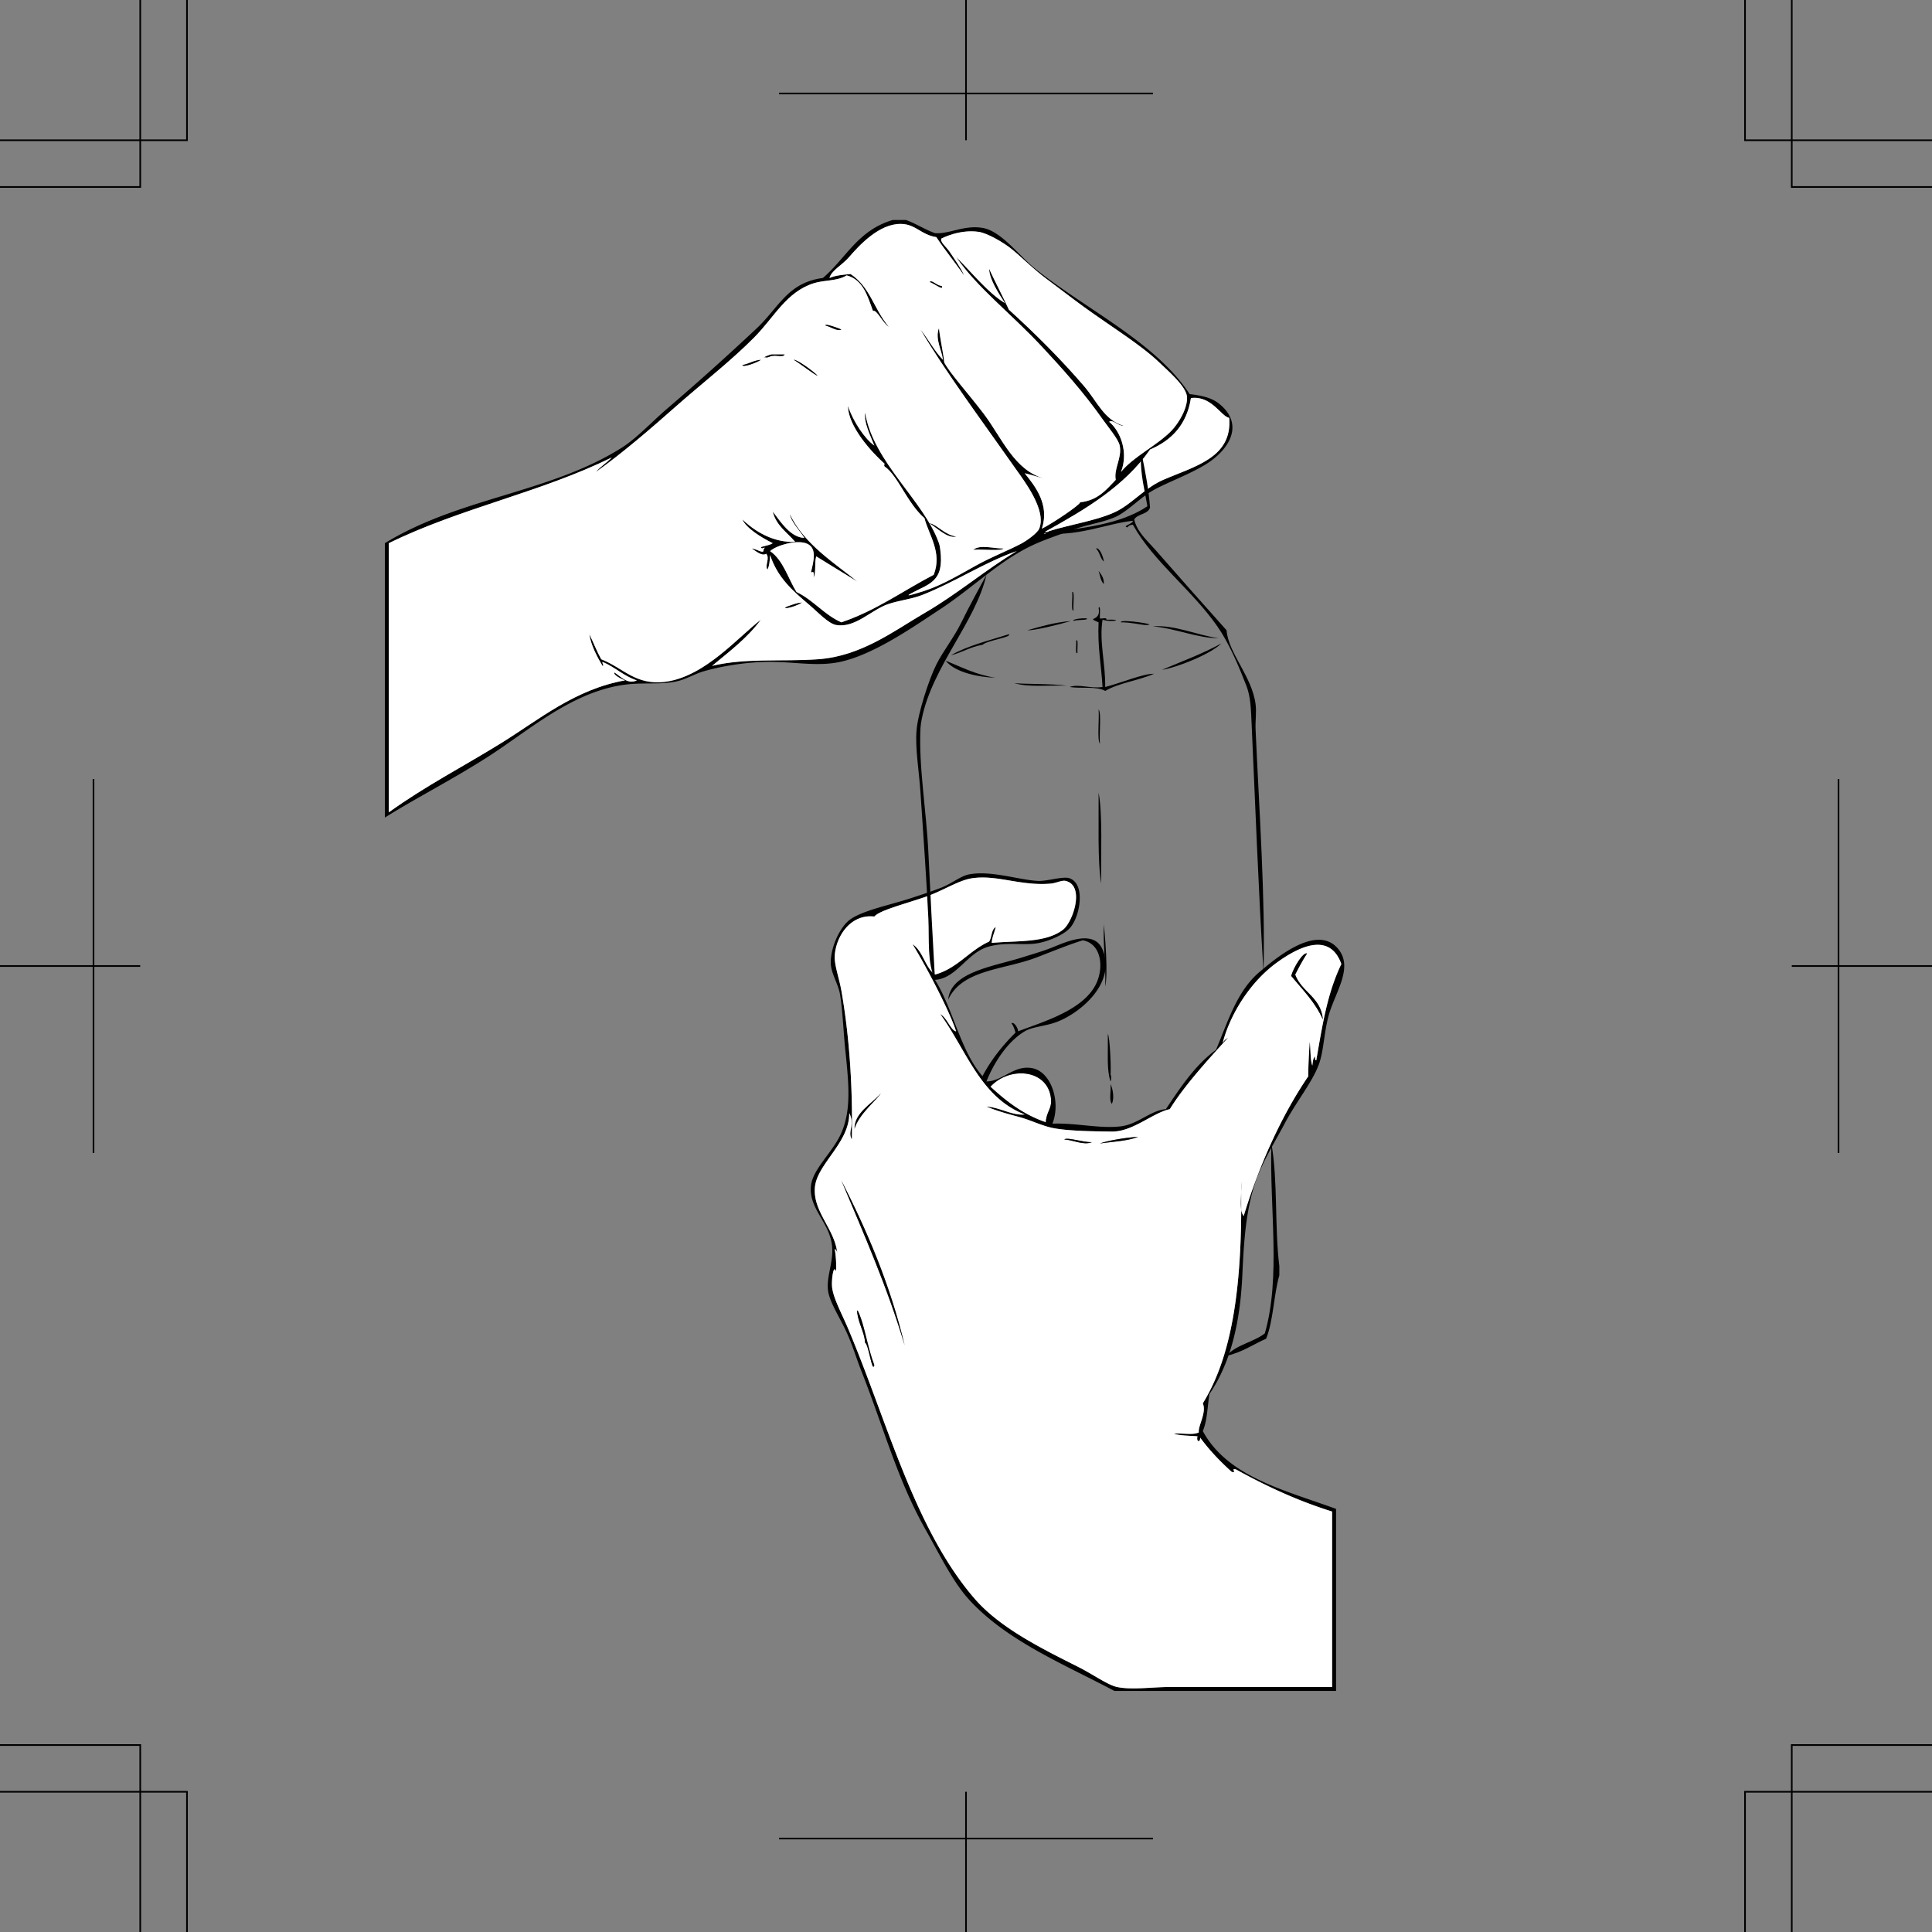 <svg xmlns="http://www.w3.org/2000/svg" width="351.469" height="351.473"><rect width="100%" height="100%" fill="#808080" stroke="none"/><path fill-rule="evenodd" d="M177.055 100.016c1.277-1.028 3.742-.188 5.52-.239-.434.532-3.895.098-5.52.239"/><path fill="#fff" fill-rule="evenodd" d="M190.254 204.176c-4.113-1.406-7.207-3.836-10.078-6.48 3.535-3.844 10.668-3.196 11.039 2.402.105 1.601-.867 2.234-.961 4.078"/><path fill-rule="evenodd" d="M202.734 307.617c-8.941-4.754-19.515-9.043-26.398-16.562-3.008-3.282-5.379-8.223-7.922-12.72-5.191-9.175-7.629-18.593-11.762-29.038-.906-2.297-1.691-4.992-2.879-7.442-1.148-2.37-2.835-5.042-3.12-6.957-.383-2.601 1.003-5.285.722-8.16-.438-4.433-4.29-6.804-3.84-11.043.324-3.058 4.012-6.129 5.52-9.597 1.836-4.23 1.36-8.883.718-15.121-.355-3.473-.484-7.239-.96-10.079-.329-1.976-1.668-3.843-1.68-5.761-.016-2.903 1.707-6.606 3.601-7.922 2.368-1.64 7.383-2.63 11.04-3.84 1.742-.574 3.87-1.258 5.519-1.918 1.953-.785 3.484-2.11 5.043-2.398 3.969-.743 9.012 1.023 12.477 1.195 1.667.086 4.593-.899 5.761-.477 3.04 1.09 1.84 7.196 0 9.118-1.16 1.21-3.683 2.257-5.52 2.64-2.671.563-6.011-.285-9.359.719-3.797 1.14-5.691 5.746-9.601 6 3.347 5.371 4.582 12.863 8.64 17.523 1.598-3.043 3.676-5.605 6-7.922-.164-.636-.379-1.222-.718-1.68.332-.394 1.168.735 1.199 1.442 4.547-1.758 12.34-3.926 14.398-9.12 1.203-3.032.535-6.88-2.64-7.438-2.598.812-5.391 1.96-8.399 3.117-5.972 2.293-13.527 2.152-16.082 7.68.446-5.036 8.184-6.024 13.442-7.68 1.941-.61 3.953-1.176 5.761-1.922 2.735-1.121 7.368-3.067 8.88.484 2.527 5.93-3.837 11.489-8.4 13.2-2.05.765-4.327.824-5.76 1.68-3.317 1.98-5.724 6.003-6.962 9.12 2.922-.008 5.059-3.097 8.399-2.402 3.476.726 5.14 6.258 3.601 10.078 4.426-.156 8.64.961 12.48.484 3.11-.39 5.45-2.93 8.16-3.12 2.669-3.977 5.294-7.989 9.122-10.801 2.086-4.891 3.773-10.68 7.918-14.16 2.558-2.149 10.496-9.075 14.402-4.079 2.567 3.285-.437 7.528-1.683 11.516-.989 3.187-.989 6.808-1.918 9.363-1.18 3.242-4.164 6.867-6.239 10.797-1.84 3.484-4.3 7.336-5.52 11.281-1.464 4.723-1.878 9.63-2.16 16.082-.374 8.508-2.003 15.922-6 21.84-.363 2.281-.394 4.887-1.202 6.719 4.488 8.316 14.863 10.738 24.242 14.16v33.121h-40.32zm41.282-132.242c-2.196-6.156-8.188-2.836-11.762-.238-4.816 3.5-8.457 9.336-9.84 14.64.219-.425.535-.746.961-.96-3.672 4.035-7.922 8.683-10.563 12.96-3.128.676-6.746 4.125-10.558 4.078-3.14-.035-8.309-.09-11.04-.718-1.847-.426-3.87-1.414-5.76-1.922-2.227-.598-4.24-1.152-6-1.918 2.468.172 4.839 1.719 6.96 1.441-8.094-3.11-10.629-11.777-15.36-18.242 1.216.625 1.946 3.008 2.88 3.121-1.07-3.375-5.122-11.273-7.918-15.84 1.93 1.266 2.226 4.168 4.078 5.52 4.12-1.156 6.199-4.363 9.84-6 .523-.758.378-2.18 1.199-2.64-.207.991-.645 1.753-.719 2.878 4.61-.437 9.793.043 12.961-2.398 1.824-1.41 4.055-8.051.477-8.883-.692-.16-1.684.394-2.637.484-5.516.5-9.809-1.656-14.403-.96-2.437.367-5.316 2.296-8.398 3.359-4.047 1.394-8.394 2.472-9.36 3.601-4.406-.511-7.042 3.758-7.199 7.2-.078 1.636.793 3.949 1.2 6.238 1.566 8.87 2.078 18.258 1.918 27.12-.864-1.456.636-2.612-.48-4.8.066 5.348-5.829 9.246-6.24 13.442-.444 4.523 3.743 7.738 4.083 12.238-.035-.446-.16-.801-.48-.961.199 1.238.312 2.566.238 4.082-.48-1.477-.86 1.652-.719 2.879.23 2.031 1.762 4.8 2.879 7.441 7.152 16.887 12.039 36.469 23.039 49.2 4.61 5.331 12.152 9.054 18.96 12.48 2.524 1.27 5.263 3.238 6.962 3.601 2.676.563 6.445 0 9.597 0h29.524v-31.921c-6.402-2-12.117-4.688-17.524-7.68-1.085-.18.368.656-.718.48-2.11-1.894-4.067-3.937-5.758-6.242.023.977-.758.777-.484-.238-1.47-.129-3.098-.102-4.317-.48 1.442-.157 3.516.316 4.559-.243-.2-1.113 1.46-3.613.718-5.277 6.024-9.703 7.227-24.102 6.961-40.32.239 2.003-.52 5 .48 6.238 2.68-8.863 6.763-18.125 11.763-25.438-.043-1.636.132-4.547.238-6.242.215 1.387.07 3.13.48 4.32.094-.625.121-1.316.48-1.68.04.282-.042.684.24.723 1.151-6.62 2.007-12.187 4.562-17.523zm-52.801 24.723c-.371-5.598-7.504-6.246-11.04-2.403 2.872 2.645 5.966 5.075 10.079 6.48.094-1.843 1.066-2.476.96-4.077m-28.8-160.082h2.399c1.878.683 3.398 1.722 5.28 2.398 2.598.203 5.282-1.516 8.641-.957 3.434.57 6.645 5.074 9.602 7.438 9.277 7.43 21.934 13.363 28.078 22.8 1.941.223 3.91.606 5.281 1.68 4.832 3.797 1.973 8.547-2.64 11.281-2.813 1.664-6.34 2.989-8.88 4.32-2.612 1.372-4.921 3.989-7.202 5.04-2.243 1.03-5.227 1.398-7.918 2.398-2.528.941-5.192 1.8-7.442 2.883-5.937 2.851-10.863 7.785-16.558 11.52-4.676 3.066-12.043 8.277-18.242 9.597-4.356.934-8.696-.133-13.68 0-3.582.102-7.606.715-11.04 1.684-1.773.5-3.359 1.554-5.28 1.918-2.825.53-5.723.156-8.637.48-9.883 1.098-17.797 8.297-25.442 13.2-6.515 4.175-13.183 7.546-18.718 11.042V98.816c13.605-8.332 29.875-9.101 42.957-17.28 2.855-1.786 5.586-4.786 8.402-7.2a479.635 479.635 0 0 0 16.32-14.64c3.98-3.735 5.598-8.301 12-9.122 4.32-3.722 6.336-8.656 12.72-10.558zm5.52 68.16c-2.067.824-4.004.965-6.239 1.68-3.129 1.003-6.086 4.46-9.601 3.84-1.395-.247-3.344-2.368-4.801-3.598-3.262-2.766-5.813-5.012-7.2-9.121-.058.984-.116 1.96-.48 2.64-.539-.695.516-2.09-.238-2.879-.797.54-1.969-.59-2.64-.96.968.081 2.288 1.117 2.16.238.582-.95-.27.18-.48-.48.706-.255 1.589-.329 2.16-.72-2.083-1.039-4.813-2.703-5.52-4.32 2.289 2.211 5.687 4.254 9.597 4.078-1.46-1.734-3.449-2.945-4.078-5.515 1.453 1.902 3.266 4.73 5.762 4.796-.856-1.308-2.508-3.09-2.64-4.32 2.538 5.461 8.28 8.996 12.238 12.242-2.485-1.52-4.977-3.023-7.442-4.562-.355 1.082.004 2.883-.476 3.844.136-1.418-.207-.86-.48-.961.495-2.102 1.19-4.57-.962-5.282-1.84-.605-5.304.395-6.48 1.438 2.406 1.676 3.242 4.922 4.8 7.441 3.086 1.473 5.004 4.117 8.16 5.52 6.344-2.137 11.212-5.75 16.801-8.64 1.602-4.036-.87-7.2-1.68-10.321-3.09-2.652-4.843-7.746-7.202-9.36-.23-.156-.082-.554 0-.48-2.543-2.266-6.649-6.848-6.72-10.559.981 2.86 3.032 5.926 4.802 7.204-.668-1.739-1.926-4.153-1.68-6 1.52 9.086 10.734 16.05 13.438 23.757.14.399.195.844.242 1.2.757 5.87-2.043 6.148-5.282 7.921-1.289.704.336.176.961 0 3.973-1.117 6.61-2.707 10.801-5.042 2.969-1.653 6.02-2.793 8.399-4.079.746-.402 2.78-1.804 3.12-2.64 1.403-3.442-2.855-8.852-4.562-11.281-5.887-8.387-12.527-17.297-17.039-24.958 1.422 1.778 2.512 3.887 4.082 5.52-.203-1.8-1.476-3.805-.723-5.762.239 2.137.84 4.739.961 6.242 1.043 1.985 4.368 5.618 7.2 9.36 3.261 4.305 5.566 10.351 11.043 11.762-1.528-.372-2.778-.801-3.602-.961 1.957 2.422 4.555 5.726 3.121 10.078 1.813-.88 6.98-4.34 6.957-4.801 3.196-.324 4.762-2.277 6.48-4.078-.374-2.09 1.176-3.98.723-6.238-.23-1.149-2.027-3.258-3.12-4.805-3.567-5.043-7.34-9.227-11.04-13.195-5.68-6.09-11.8-10.758-15.601-16.32 2.812 2.784 5.867 6.609 8.878 8.398-1.12-1.758-2.796-4.239-2.878-6.242 1.164 2.515 2.437 4.925 3.601 7.44 4.82 4.376 9.524 9.075 13.68 13.919 2.43 2.84 3.633 6.144 7.2 7.203-1.032.063-1.962-1.227-2.642-.719 2.036 1.653 3.559 5.528 2.16 9.117 2.208-2.75 6.551-4.808 9.122-7.44 1.355-1.388 3.035-4.173 2.879-6.24-.141-1.91-3.465-4.722-5.04-6.238-3.332-3.207-8.906-6.617-13.68-10.082-2.355-1.707-4.542-3.43-6.722-5.039-2.539-1.879-4.531-3.941-6.476-5.52-1.496-1.21-4.407-2.894-6-3.12-3.547-.5-6.692 1.21-6.723 1.199-.426.54.855 1.535 1.441 2.402 1.004 1.493 2.286 3.328 2.641 4.32-1.633-2.367-3.45-4.554-5.04-6.96-2.831-.43-3.741-2.383-6.48-2.399-3.89-.027-7.43 3.762-9.363 6-1.34 1.551-3.203 2.426-3.597 3.836 1.054-.465 2.44-.597 3.84-.719 3.593 2.375 4.195 6.329 6.96 9.602-1.14-.719-2.191-3.207-2.883-2.883-1-2.758-1.812-5.703-4.796-6.476-1.668 1.066-4.04.812-6 1.437-4.973 1.586-7.153 6.152-10.801 9.84-4.262 4.309-9.453 8.324-14.16 12.48-4.82 4.258-9.68 8.454-14.64 12 .835-1.003 2.007-1.671 2.878-2.64-12.824 6.34-27.668 9.254-40.559 15.601v48.961c6.653-4.797 13.743-8.433 20.641-12.718 6.781-4.22 13.285-9.672 22.32-11.282-.699-.273-2.183-1.004-1.922-1.441 1.047.637 2.375 2.262 4.082 1.441-2.406-.797-3.976-2.425-6.242-3.363-.093.414.356.617 0 .723-.988-1.637-2.129-3.813-2.398-5.762.734 1.504 1.36 3.121 2.16 4.562 3.98 1.536 6.262 4.836 11.758 4.079 7.101-.977 13.074-8.036 17.281-11.278-2.441 3.32-5.73 5.785-8.879 8.399 6.098-1.465 12.54-.746 19.2-1.2 7.949-.542 13.91-5.19 19.44-8.402 6.028-3.5 11.048-7.836 16.798-11.281-5.625 1.926-11.16 5.574-17.04 7.922zm41.28-26.399c-4.624 6.657-11.702 10.856-18.96 14.88-.961 1.042.934-.145.48 0 4.016-1.286 9.993-2.114 13.2-4.083 2.593-1.59 4.687-3.976 7.68-5.277 5.718-2.485 12.62-4.031 12-11.281-1.481-.25-3.18-4.079-6.962-3.602-.757 4.84-3.507 7.691-7.437 9.363"/><path fill="#fff" fill-rule="evenodd" d="M184.973 100.254c-5.75 3.445-10.77 7.781-16.797 11.281-5.531 3.211-11.492 7.86-19.442 8.403-6.66.453-13.101-.266-19.199 1.199 3.149-2.614 6.438-5.078 8.88-8.399-4.208 3.242-10.18 10.301-17.282 11.278-5.496.757-7.778-2.543-11.758-4.079-.8-1.44-1.426-3.058-2.16-4.562.27 1.95 1.41 4.125 2.398 5.762.356-.106-.093-.309 0-.723 2.266.938 3.836 2.566 6.242 3.363-1.707.82-3.035-.804-4.082-1.441-.261.437 1.223 1.168 1.922 1.441-9.035 1.61-15.539 7.063-22.32 11.282-6.898 4.285-13.988 7.921-20.64 12.718v-48.96c12.89-6.348 27.734-9.262 40.558-15.602-.871.969-2.043 1.637-2.879 2.64 4.961-3.546 9.82-7.742 14.64-12 4.708-4.156 9.9-8.171 14.16-12.48 3.65-3.688 5.829-8.254 10.802-9.84 1.96-.625 4.332-.37 6-1.437 2.984.773 3.796 3.718 4.796 6.476.692-.324 1.743 2.164 2.883 2.883-2.765-3.273-3.367-7.227-6.96-9.602-1.4.122-2.786.254-3.84.72.394-1.41 2.257-2.286 3.597-3.837 1.934-2.238 5.473-6.027 9.363-6 2.739.016 3.649 1.969 6.48 2.399 1.59 2.406 3.407 4.593 5.04 6.96-.355-.992-1.637-2.827-2.64-4.32-.587-.867-1.868-1.863-1.442-2.402.031.012 3.176-1.7 6.723-1.2 1.593.227 4.504 1.91 6 3.122 1.945 1.578 3.937 3.64 6.476 5.52 2.18 1.609 4.367 3.331 6.723 5.038 4.773 3.465 10.347 6.875 13.68 10.082 1.574 1.516 4.898 4.329 5.039 6.239.156 2.066-1.524 4.851-2.88 6.238-2.57 2.633-6.913 4.691-9.12 7.441 1.398-3.59-.125-7.464-2.16-9.117.68-.508 1.609.782 2.64.719-3.566-1.059-4.77-4.363-7.2-7.203-4.155-4.844-8.859-9.543-13.679-13.918-1.164-2.516-2.437-4.926-3.601-7.441.082 2.003 1.757 4.484 2.878 6.242-3.011-1.79-6.066-5.614-8.878-8.399 3.8 5.563 9.921 10.23 15.601 16.32 3.7 3.97 7.473 8.153 11.04 13.196 1.093 1.547 2.89 3.656 3.12 4.805.453 2.257-1.097 4.148-.722 6.238-1.72 1.8-3.286 3.754-6.48 4.078.023.46-5.145 3.922-6.958 4.8 1.434-4.35-1.164-7.655-3.12-10.077.823.16 2.073.59 3.6.96-5.476-1.41-7.78-7.456-11.042-11.761-2.832-3.742-6.157-7.375-7.2-9.36-.12-1.503-.722-4.105-.96-6.242-.754 1.957.519 3.961.722 5.762-1.57-1.633-2.66-3.742-4.082-5.52 4.512 7.66 11.152 16.57 17.04 24.958 1.706 2.43 5.964 7.84 4.562 11.28-.34.837-2.375 2.24-3.121 2.641-2.38 1.286-5.43 2.426-8.399 4.079-4.191 2.335-6.828 3.925-10.8 5.042-.626.176-2.25.704-.962 0 3.239-1.773 6.04-2.05 5.282-7.921-.047-.356-.102-.801-.243-1.2-2.703-7.707-11.917-14.671-13.437-23.757-.246 1.847 1.012 4.261 1.68 6-1.77-1.278-3.82-4.344-4.801-7.204.07 3.711 4.176 8.293 6.719 10.56-.082-.075-.23.323 0 .48 2.359 1.613 4.113 6.707 7.203 9.359.808 3.121 3.281 6.285 1.68 10.32-5.59 2.89-10.458 6.504-16.801 8.64-3.157-1.402-5.075-4.046-8.16-5.519-1.56-2.52-2.395-5.765-4.801-7.441 1.176-1.043 4.64-2.043 6.48-1.438 2.153.711 1.457 3.18.961 5.282.274.101.617-.457.48.96.481-.96.122-2.761.477-3.843 2.465 1.539 4.957 3.043 7.442 4.562-3.957-3.246-9.7-6.78-12.239-12.242.133 1.23 1.785 3.012 2.64 4.32-2.495-.066-4.308-2.894-5.76-4.796.628 2.57 2.616 3.78 4.077 5.515-3.91.176-7.308-1.867-9.597-4.078.707 1.617 3.437 3.281 5.52 4.32-.571.391-1.454.465-2.16.72.21.66 1.062-.47.48.48.128.879-1.192-.157-2.16-.239.671.371 1.843 1.5 2.64.961.754.79-.3 2.184.238 2.88.364-.68.422-1.657.48-2.641 1.387 4.109 3.938 6.355 7.2 9.12 1.457 1.231 3.406 3.352 4.8 3.598 3.516.621 6.473-2.836 9.602-3.84 2.235-.714 4.172-.855 6.239-1.68 5.879-2.347 11.414-5.995 17.039-7.921zm-2.399-.477c-1.777.051-4.242-.789-5.52.239 1.626-.141 5.087.293 5.52-.239zm-11.281-47.761c-.844.035-1.711-1.153-2.16-.72.625.142 2.68 1.72 2.16.72zm-18.238 7.922c-.676-.286-3.055-1.16-2.88-.723.852.195 2.22 1.129 2.88.722zm-12.48 4.8c.652-.152 1.902.301 2.16-.242h-2.4c-.41.04-1.952.793-1.202.48.734.172.875-.246 1.441-.238zm8.16 3.598c-1.067-1.04-3.755-2.934-4.32-2.879 1.308.797 3.862 2.82 4.32 2.879zm-13.68-1.922c.09.492 2.675-.46 3.36-.957-1.321.117-2.142.738-3.36.957zm38.879 31.203c-2.008-.234-3.555-2.203-4.801-2.402 1.418.824 3.082 2.676 4.8 2.402zm-30 12.48c-2.684.868.226.598 1.921-.48-1.023.137-1.261.266-1.921.48"/><path fill-rule="evenodd" d="M169.133 51.297c.449-.434 1.316.754 2.16.719.52 1-1.535-.578-2.16-.72m-18.957 7.919c-.176-.438 2.203.437 2.879.722-.66.407-2.028-.527-2.88-.722m-11.042 5.762c-.75.312.793-.442 1.203-.48h2.398c-.257.542-1.507.089-2.16.241-.566-.008-.707.41-1.441.239m5.281.48c.566-.055 3.254 1.84 4.32 2.879-.457-.059-3.011-2.082-4.32-2.879m-6 0c-.684.496-3.27 1.45-3.36.957 1.22-.219 2.04-.84 3.36-.957"/><path fill="#fff" fill-rule="evenodd" d="M216.652 72.414c3.782-.477 5.48 3.352 6.961 3.602.621 7.25-6.281 8.796-12 11.28-2.992 1.302-5.086 3.688-7.68 5.278-3.206 1.969-9.183 2.797-13.199 4.082.454-.144-1.441 1.043-.48 0 7.258-4.023 14.336-8.222 18.96-14.879 3.93-1.672 6.68-4.523 7.438-9.363"/><path fill-rule="evenodd" d="M169.133 95.215c1.246.2 2.793 2.168 4.8 2.402-1.718.274-3.382-1.578-4.8-2.402m-23.278 14.402c-1.695 1.078-4.605 1.348-1.921.48.66-.214.898-.343 1.921-.48"/><path fill="#fff" fill-rule="evenodd" d="M239.453 192.898c-.281-.039-.2-.441-.238-.722-.36.363-.387 1.054-.48 1.68-.41-1.192-.266-2.934-.481-4.32-.106 1.694-.281 4.605-.238 6.241-5 7.313-9.082 16.575-11.762 25.438-1-1.238-.242-4.235-.48-6.238.265 16.218-.938 30.617-6.961 40.32.742 1.664-.918 4.164-.72 5.277-1.042.559-3.116.086-4.558.242 1.219.38 2.848.352 4.317.48-.274 1.016.507 1.216.484.24 1.691 2.304 3.648 4.347 5.758 6.241 1.086.176-.367-.66.719-.48 5.406 2.992 11.12 5.68 17.523 7.68v31.921h-29.523c-3.153 0-6.922.563-9.598 0-1.7-.363-4.438-2.332-6.961-3.601-6.809-3.426-14.352-7.149-18.961-12.48-11-12.731-15.887-32.313-23.04-49.2-1.116-2.64-2.648-5.41-2.878-7.441-.14-1.227.238-4.356.719-2.88a19.29 19.29 0 0 0-.239-4.081c.32.16.446.515.48.96-.339-4.5-4.526-7.714-4.081-12.238.41-4.195 6.305-8.093 6.238-13.44 1.117 2.187-.383 3.343.48 4.8.16-8.863-.35-18.25-1.917-27.121-.407-2.29-1.278-4.602-1.2-6.239.157-3.44 2.793-7.71 7.2-7.199.965-1.129 5.312-2.207 9.36-3.601 3.081-1.063 5.96-2.992 8.398-3.36 4.593-.695 8.886 1.461 14.402.961.953-.09 1.945-.644 2.637-.484 3.578.832 1.347 7.473-.477 8.883-3.168 2.441-8.352 1.96-12.96 2.398.073-1.125.51-1.887.718-2.879-.82.461-.676 1.883-1.2 2.64-3.64 1.638-5.718 4.845-9.84 6-1.85-1.35-2.148-4.253-4.077-5.519 2.797 4.567 6.847 12.465 7.918 15.84-.934-.113-1.664-2.496-2.88-3.12 4.731 6.464 7.266 15.132 15.36 18.241-2.121.278-4.492-1.27-6.96-1.441 1.76.765 3.773 1.32 6 1.918 1.89.508 3.913 1.496 5.76 1.922 2.731.629 7.9.683 11.04.718 3.812.047 7.43-3.402 10.559-4.078 2.64-4.277 6.89-8.925 10.562-12.96a2.138 2.138 0 0 0-.96.96c1.382-5.304 5.023-11.14 9.839-14.64 3.574-2.598 9.566-5.918 11.762.238-2.555 5.336-3.41 10.902-4.563 17.523zm-1.68-19.441c-.714-.281-2.43 2.5-2.878 4.078 2.058 2.504 4.359 4.762 5.757 7.922-.336-4.062-3.855-4.941-5.039-8.16.676-1.324 1.367-2.633 2.16-3.84zm-37.68 34.559c2.384-.336 5.012-.43 6.962-1.2-2.442.125-5.66.735-6.961 1.2zm-1.44-.239c-1.633.07-4.567-.976-5.04-.48 1.617.066 3.512 1.125 5.04.48zm-34.079 36.961c-2.68-11.164-6.847-20.836-11.52-30 4.09 9.746 8.344 19.336 11.52 30zm-7.922-4.8c-.863-2.481-.875-1.57-.476 0 .328 1.304 1.144 2.921 1.199 4.316.691.43 1.29 5.695 1.68 4.082-1.067-2.781-1.664-6.293-2.403-8.399"/><path fill-rule="evenodd" d="M235.613 177.297c1.184 3.219 4.703 4.098 5.04 8.16-1.4-3.16-3.7-5.418-5.758-7.922.449-1.578 2.164-4.36 2.878-4.078-.793 1.207-1.484 2.516-2.16 3.84m-28.558 29.519c-1.95.77-4.578.864-6.961 1.2 1.3-.465 4.52-1.075 6.96-1.2m-13.441.481c.473-.496 3.407.55 5.04.48-1.528.645-3.423-.414-5.04-.48m-40.558 7.441c4.672 9.164 8.84 18.836 11.52 30-3.177-10.664-7.43-20.254-11.52-30m6 33.598c-.39 1.613-.989-3.652-1.68-4.082-.055-1.395-.871-3.012-1.2-4.317-.398-1.57-.386-2.48.477 0 .739 2.106 1.336 5.618 2.403 8.399m1.199-49.438c-.695 1.16-4.027 3.797-4.8 6.477-.098-2.898 3.112-4.566 4.8-6.477m19.199-94.324c-1.976 8.598-9.805 16.61-11.758 26.164-.093.442-.222 1.278-.242 1.676-.351 7.106 1.078 15.012 1.442 22.8.363 7.774.78 15.466 1.199 23.04-1.45-3.274-1.024-7.27-1.2-11.04-.347-7.452-.93-15.312-1.44-23.038-.259-3.903-.985-7.992-.72-11.281.25-3.137 2.243-9.282 3.602-12 1.234-2.477 3.14-4.786 4.559-7.68 1.468-2.992 3.07-5.906 4.558-8.64m15.602 3.12c.5-.246.125 2.43.238 3.364-.496.246-.121-2.43-.238-3.364m8.879 5.52c-.395-.738 7.742.555 4.32.48-.527-.011-2.637-.511-4.32-.48m-8.161 3.359c.446-.582.164 1.582.243 2.164-.446.582-.164-1.582-.243-2.164m4.082 12.485c.536.664.094 4.379.239 6.238-.535-.668-.098-4.383-.239-6.238m0 15.117c.75 3.969.399 11.12.48 16.562-.698-4.027-.429-11.093-.48-16.562m1.68 43.922c.371.496.637 6.441.48 7.68.157-1.243.235 2.523-.242 0-.386-2.071-.191-4.188-.238-7.68m.481 9.117c.425.773.754 2.652.238 3.601-.555-.726-.082-2.476-.238-3.601m30.718 33.121v1.68c-1.035 3.605-1.07 8.21-2.398 11.52-2.387 1.054-4.39 2.491-7.203 3.12 1.668-2.011 4.894-2.469 6.96-4.082 2.95-10.238.837-22.738 1.2-34.558 1.191 6.73.566 15.273 1.441 22.32"/><path fill-rule="evenodd" d="M207.535 82.977h.238c.606 2.996 1.188 6.011 1.442 9.359-.406 1.277-2.254 1.105-2.88 2.16.517 2.293 2.392 3.863 3.84 5.52 4.16 4.757 8.59 9.757 12.958 14.64.351 4.239 4.597 8.301 5.281 13.442.195 1.464-.066 3.058 0 4.558.625 14.239 1.805 30.848 1.441 44.16-.933-15.25-1.496-30.421-2.16-45.12-.129-2.762-.164-4.903-.96-6.958-1.415-3.636-3.114-7.699-5.282-10.8-4.703-6.739-11.543-11.657-15.36-18.481-.445.031-.8.156-.96.48-1.164-.183.984-.62.96-1.199-4.765.489-10.53 3.153-16.8 2.157 7.437-.641 14.625-1.536 19.441-4.797-.492-2.95-1.254-5.625-1.199-9.121"/><path fill-rule="evenodd" d="M199.375 99.777c.59-.261 1.328 1.383 1.438 2.399-.676-.602-.758-1.797-1.438-2.399m.48 4.078c.47.649 1 1.243.958 2.399-.583-.531-.672-1.563-.958-2.399m-5.281 21.122c1.653-.61 3.817.34 6 0-.226-3.934-.937-7.383-.719-11.762-2.546-1.086.551.039 0-2.64.426-.637.172 1.41.239 1.921.347.133 1.242-.281 1.199.242 3.43-.129 1.039.578-.719 0-.644 3.922.563 8.075.48 12.239 2.762-.692 6.962-2.461 8.88-2.403-2.778 1.227-6.364 1.64-8.88 3.121-1.495-.902-4.413-.382-6.48-.718m3.121-12.481c.383.399-1.886.18-2.402.48-.316-.331 1.504-.566 2.402-.48m-2.882.481c-2.247.648-6.551 1.742-7.918 1.68 2.503-.696 4.953-1.446 7.917-1.68m14.883.961c4.055-.293 7.989 1.609 12 2.16-3.793.027-7.812-1.79-12-2.16m-26.16 1.437c.594.555-3.879 1.098-4.8 1.922-2.192.367-3.712 1.41-5.762 1.918 3.039-1.762 6.922-2.676 10.562-3.84m38.641 1.684c-1.965 1.96-8.086 4.386-10.801 4.796 3.648-1.546 7.45-2.949 10.8-4.796m-50.159 3.117c2.898 1.18 5.562 2.597 9.117 3.12-3.028-.093-7.387-.933-9.117-3.12m12.476 4.078c1.242.223 6.942.09 9.602.484-3.239-.125-7.07.348-9.602-.484m16.321 43.922c.23 2.344.796 8.945.242 11.281.16-4-.41-7.27-.243-11.281"/><path fill="none" stroke="#000" stroke-width=".3" d="M0 317.457h25.512v34.016"/><path fill="none" stroke="#000" stroke-width=".3" d="M34.016 351.473V325.96H0M0 34.016h25.512V0"/><path fill="none" stroke="#000" stroke-width=".3" d="M34.016 0v25.512H0m351.469 8.504h-25.512V0"/><path fill="none" stroke="#000" stroke-width=".3" d="M317.453 0v25.512h34.016m0 291.945h-25.512v34.016"/><path fill="none" stroke="#000" stroke-width=".3" d="M317.453 351.473V325.96h34.016M0 175.738h25.512m-8.504-34.015v68.027m334.461-34.012h-25.512m8.503 34.012v-68.027M141.719 17.008h68.031M175.734 0v25.512m34.016 308.953h-68.031m34.015 17.008V325.96"/></svg>
